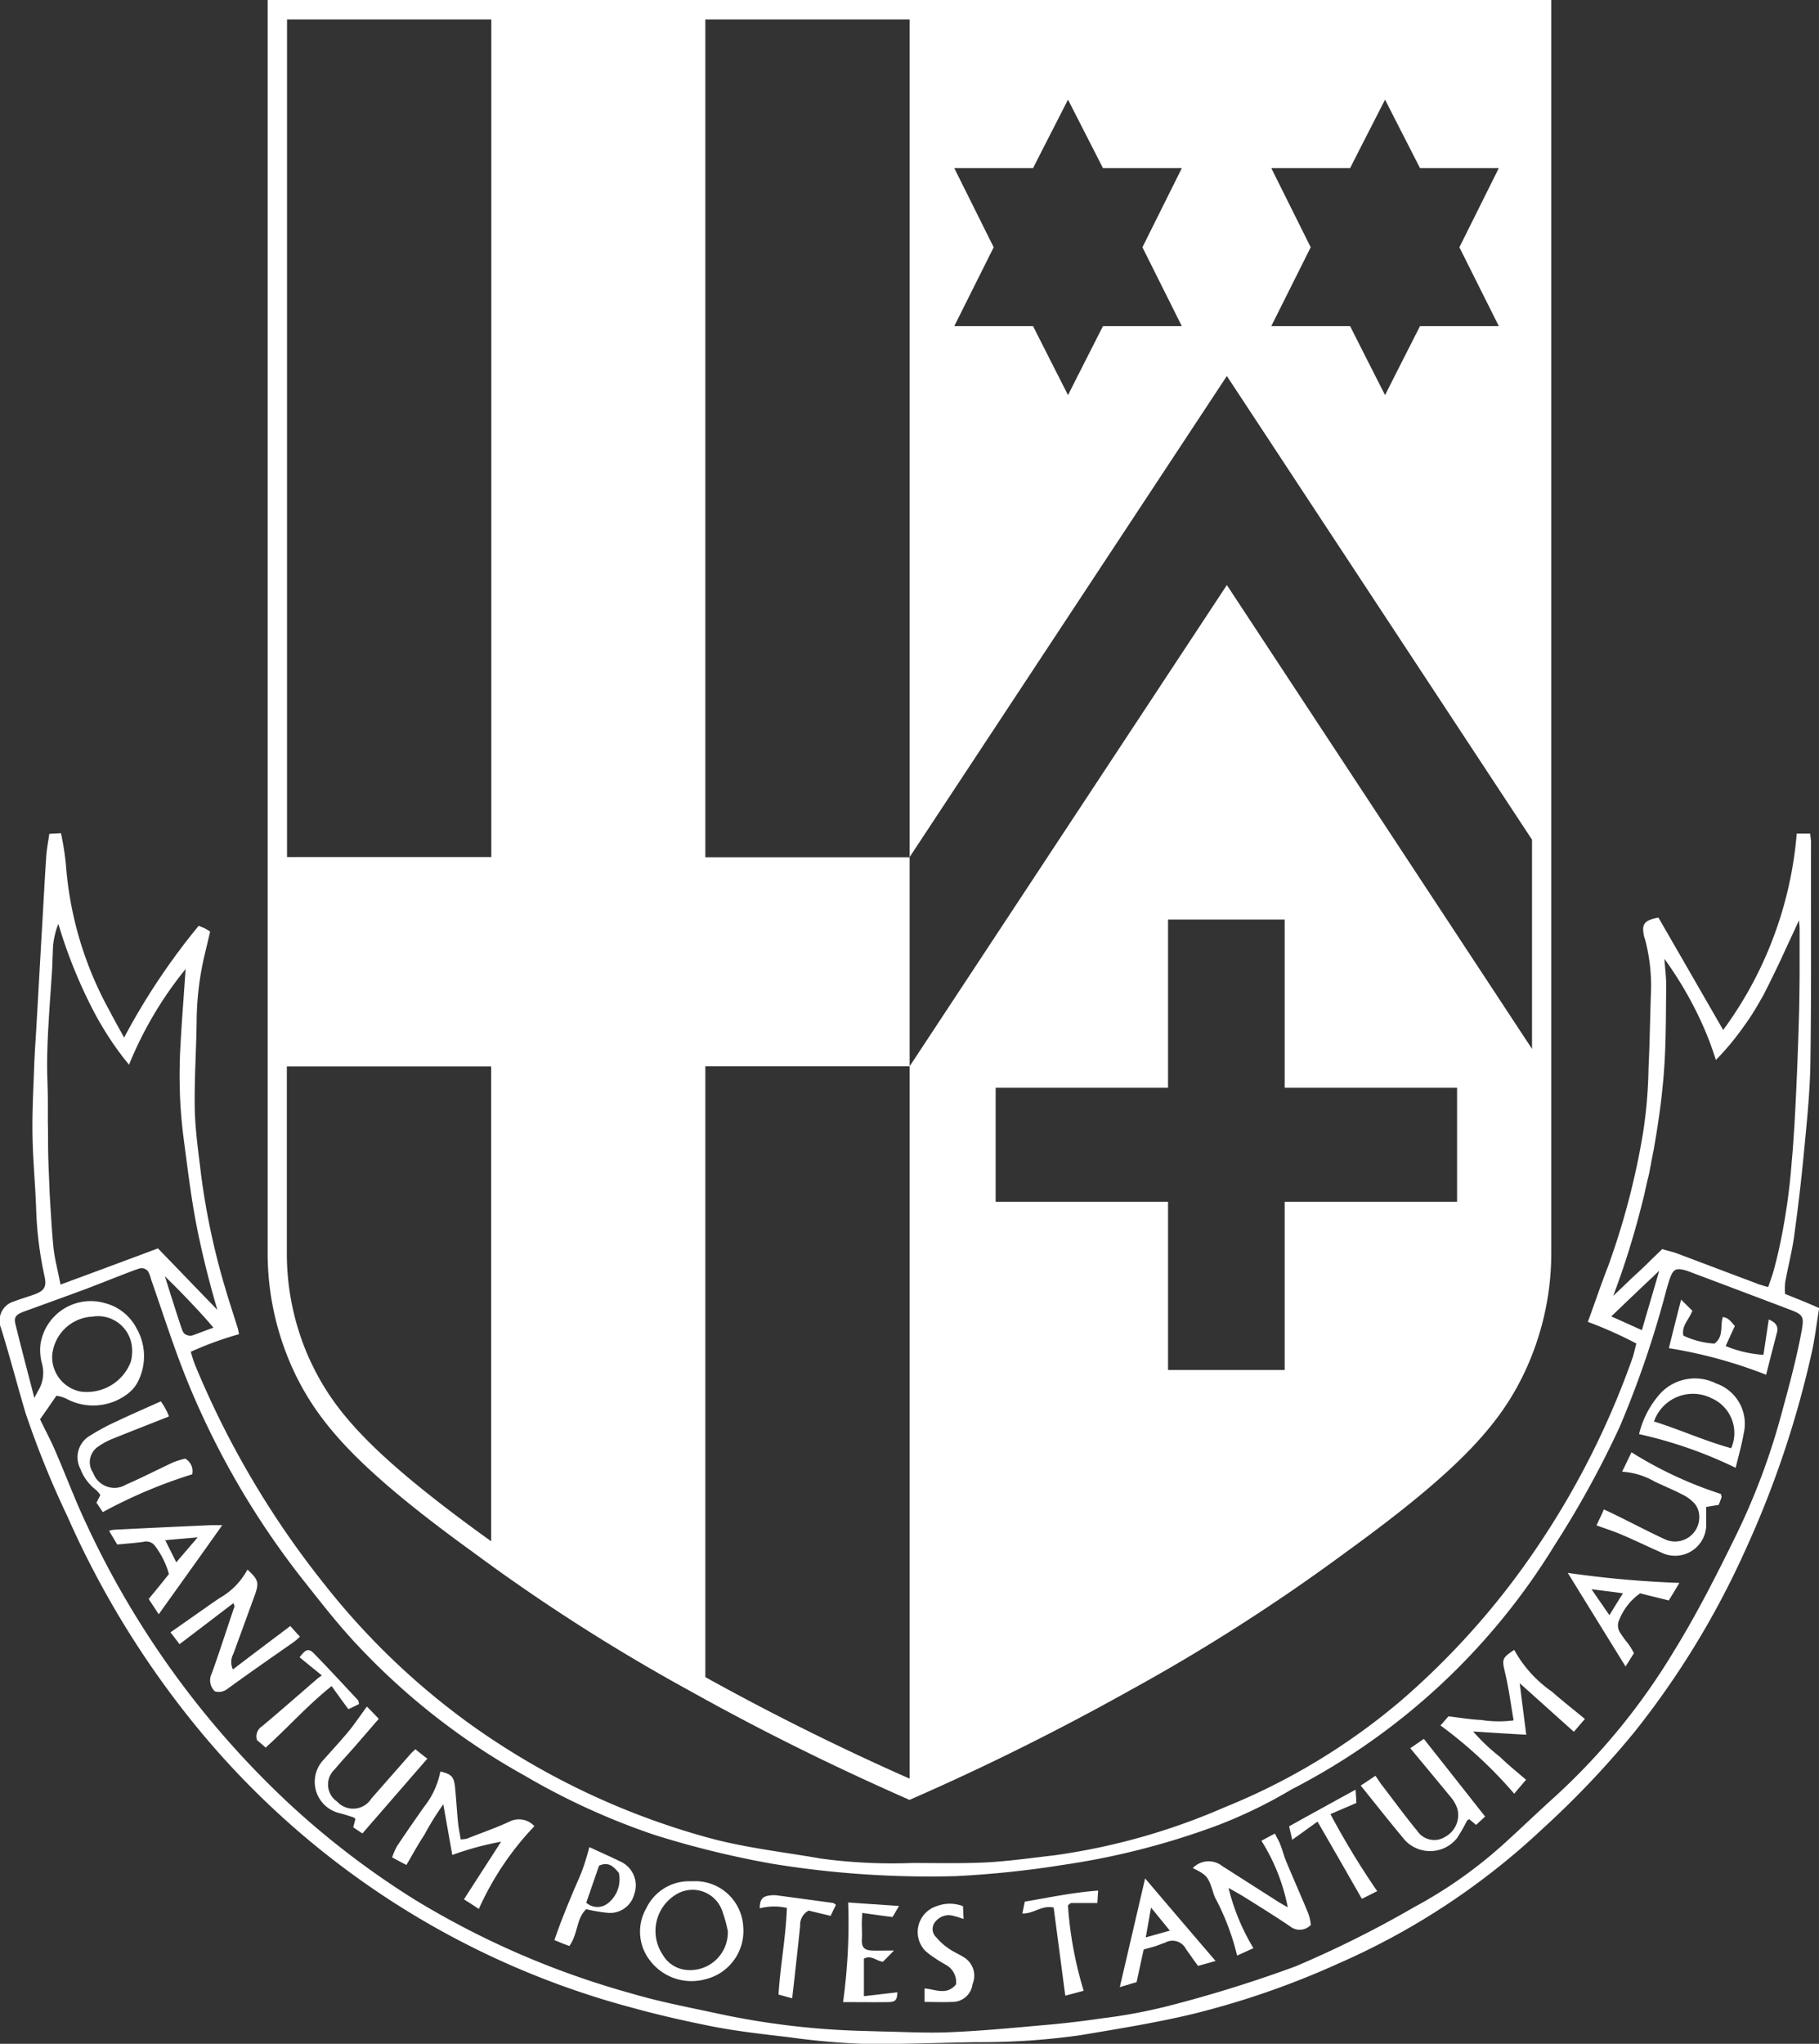 <svg xmlns="http://www.w3.org/2000/svg" width="71.231" height="80" viewBox="0 0 71.231 80">
  <rect x="0" y="0" width="71.231" height="80" fill="#333333" stroke="none"/>
  <g id="school-logo-mono" transform="translate(0.032)">
    <path id="Path_260" data-name="Path 260" d="M625.38,57.755c.456.9.911,1.792,1.367,2.7.456-.9.912-1.792,1.368-2.7H631.2l-1.543-3.087,1.543-3.1h-3.088c-.447-.888-.9-1.784-1.359-2.672-.456.9-.912,1.784-1.368,2.68H622.3l1.543,3.1L622.3,57.763h3.08Z" transform="translate(-572.553 -44.989)" fill="none"/>
    <path id="Path_261" data-name="Path 261" d="M494.251,450v6.583H487.5v4.463h6.751v6.583h4.559v-6.583h6.751v-4.463H498.81V450Z" transform="translate(-448.535 -414.006)" fill="none"/>
    <path id="Path_262" data-name="Path 262" d="M470.28,57.663c.456.9.912,1.792,1.367,2.7.456-.9.912-1.792,1.368-2.7H476.1l-1.544-3.087,1.544-3.1h-3.08c-.456-.9-.912-1.784-1.368-2.68-.456.9-.912,1.784-1.368,2.68H467.2l1.543,3.1L467.2,57.663Z" transform="translate(-429.859 -44.897)" fill="none"/>
    <path id="Path_263" data-name="Path 263" d="M81.332,753.275c.28-.328.56-.656.84-.976-.424.04-.848.072-1.272.112Z" transform="translate(-74.458 -692.126)" fill="none"/>
    <path id="Path_264" data-name="Path 264" d="M287.5,912.288c-.16.472-.336.96-.5,1.448a.676.676,0,0,0,.824.039,1.165,1.165,0,0,0,.448-1.2C288.072,912.345,287.888,912.112,287.5,912.288Z" transform="translate(-264.073 -839.26)" fill="none"/>
    <path id="Path_265" data-name="Path 265" d="M321.856,925.17a1.65,1.65,0,0,0-.512,2.344,1.228,1.228,0,0,0,.92.6,1.491,1.491,0,0,0,1.64-1.512,6.287,6.287,0,0,0-.248-.863A1.238,1.238,0,0,0,321.856,925.17Z" transform="translate(-295.418 -850.998)" fill="none"/>
    <path id="Path_266" data-name="Path 266" d="M353.3,50.477h0L365.72,31.64,377.671,49.8V41.607L365.72,23.458,353.3,42.287V9.5h-8V42.287h8v8.191h-8v23.9c2.608,1.448,5.3,2.784,8,3.975Z" transform="translate(-317.709 -8.74)" fill="none"/>
    <path id="Path_267" data-name="Path 267" d="M791.579,463.578c.144-.136.28-.271.424-.408a5.292,5.292,0,0,1,.552.16c1.048.392,2.1.792,3.144,1.184.032.016.072.024.1.04a.443.443,0,0,0,.111.032q.108.036.24.072c.08-.248.16-.464.224-.68.064-.232.121-.464.177-.7a25.742,25.742,0,0,0,.519-3.5c.024-.256.041-.52.064-.784q.024-.36.048-.72c.088-1.512.144-3.032.184-4.543.016-.52.016-1.032.016-1.552v-1.552c0-.1-.016-.192-.024-.328-.152.328-.3.648-.448.968s-.3.648-.448.959-.3.632-.464.936c-.055.1-.111.2-.167.3-.128.224-.256.439-.4.656a9.306,9.306,0,0,1-.768,1.032c-.176.208-.36.416-.56.616a12.98,12.98,0,0,0-.6-1.551,14.83,14.83,0,0,0-1.416-2.408h0c.008.1.016.192.024.288.017.184.032.352.04.512a2.314,2.314,0,0,1,.008.24c0,.28-.008.56-.008.84-.008.84-.016,1.688-.08,2.52q-.037.408-.072.792c-.088.776-.2,1.552-.336,2.312-.023.152-.055.3-.088.448-.016.064-.023.136-.04.208-.032.144-.056.28-.088.424s-.072.32-.112.48c-.047.192-.088.376-.136.568a34.115,34.115,0,0,1-1.1,3.56c.28-.264.552-.528.832-.792C791.148,464,791.363,463.786,791.579,463.578Z" transform="translate(-726.931 -414.282)" fill="none"/>
    <path id="Path_268" data-name="Path 268" d="M22.955,458.867v.808c0,.272,0,.536.008.808s.008.536.016.808.016.528.032.792.024.528.04.792c.032.528.064,1.056.112,1.584a6.242,6.242,0,0,0,.12.76c.056.256.112.52.168.8,1.32-.488,2.576-.959,3.815-1.416h0c.776.8,1.552,1.607,2.328,2.408-.392-1.328-.664-2.5-.848-3.464-.2-1.072-.336-2.151-.472-3.231q-.108-.828-.144-1.655c-.008-.28-.016-.552-.016-.832s.008-.552.016-.832c.016-.544.056-1.087.1-1.64s.08-1.112.12-1.687a14.44,14.44,0,0,0-2.216,3.743,13.947,13.947,0,0,1-.92-1.28c-.136-.216-.264-.44-.392-.672a19.794,19.794,0,0,1-1.456-3.56,3.9,3.9,0,0,0-.128.4,3.364,3.364,0,0,0-.072.392,4.345,4.345,0,0,0-.024.456c-.008.152-.008.3-.016.456-.04.736-.1,1.48-.144,2.216-.024.368-.04.744-.048,1.112s-.008.744,0,1.112C22.947,458.331,22.955,458.595,22.955,458.867Z" transform="translate(-21.12 -415.754)" fill="none"/>
    <path id="Path_269" data-name="Path 269" d="M141.472,533.238c.872,1.928,2.224,3.616,6.871,6.967.088.064.168.12.256.184V521.8h-8v7.23a10.113,10.113,0,0,0,.864,4.176Z" transform="translate(-129.383 -480.063)" fill="none"/>
    <rect id="Rectangle_5029" data-name="Rectangle 5029" width="7.999" height="32.787" transform="translate(11.209 0.76)" fill="none"/>
    <path id="Path_270" data-name="Path 270" d="M80.86,624.56l-.04-.041h0l-.12-.12c.352,1.12.616,1.943.688,2.128h0a.332.332,0,0,0,.048.088.1.1,0,0,0,.04.04l.024.024c.008.008.016,0,.024.008a.279.279,0,0,0,.088.032c.016,0,.024.008.04.008a.44.44,0,0,0,.144-.016c.256-.08.5-.184.808-.3a11.554,11.554,0,0,0-.88-.976C81.436,625.127,81.148,624.839,80.86,624.56Z" transform="translate(-74.274 -574.456)" fill="none"/>
    <path id="Path_271" data-name="Path 271" d="M790.68,621.8c-.08.08-.16.152-.24.232h0c-.536.5-1.064,1.016-1.64,1.56.4.176.8.36,1.2.536C790.224,623.352,790.456,622.576,790.68,621.8Z" transform="translate(-725.735 -572.064)" fill="none"/>
    <path id="Path_272" data-name="Path 272" d="M811.948,682.235a1.6,1.6,0,0,0-2.248.912c1.04.328,2.007.768,3.023,1.048A1.481,1.481,0,0,0,811.948,682.235Z" transform="translate(-744.964 -627.5)" fill="none"/>
    <path id="Path_273" data-name="Path 273" d="M76.993,622.42l-3.943-1.487a2.2,2.2,0,0,0-.216-.072c-.328-.08-.44-.032-.552.288-.064.168-.112.344-.16.52a38.915,38.915,0,0,1-1.816,5.319,37.032,37.032,0,0,1-2.56,4.655,26,26,0,0,1-10.286,9.542,18.869,18.869,0,0,1-2.856,1.392,29.01,29.01,0,0,1-6.1,1.567,38.7,38.7,0,0,1-4.2.44A38.169,38.169,0,0,1,37.1,644.1a36.907,36.907,0,0,1-4.623-1.136,27.382,27.382,0,0,1-5.071-2.32,26.7,26.7,0,0,1-6.415-4.975,35.337,35.337,0,0,1-2.28-2.72,31.952,31.952,0,0,1-4.383-7.463c-.592-1.384-1.04-2.832-1.544-4.263a1.475,1.475,0,0,0-.112-.3.323.323,0,0,0-.368-.113c-.1.033-.208.072-.312.113-.592.232-1.184.472-1.776.688-.8.3-1.6.583-2.392.88-.328.12-.416.216-.352.488.232.943.48,1.879.744,2.9.072-.144.1-.192.128-.249a1.357,1.357,0,0,0,.168-1.1,1.865,1.865,0,0,1-.056-.76,1.989,1.989,0,0,1,2.536-1.6,1.906,1.906,0,0,1,1.224.984,2.182,2.182,0,0,1,0,2.167,1.2,1.2,0,0,1-.328.368,2.219,2.219,0,0,1-2.432.208,1.35,1.35,0,0,0-.384-.112c-.248.36-.464.672-.64.92.216.448.424.849.608,1.264.408.944.768,1.912,1.208,2.839a35.091,35.091,0,0,0,8.015,11,33.159,33.159,0,0,0,4.839,3.687,33.586,33.586,0,0,0,8.471,3.671c1.1.32,2.232.536,3.359.784a31.411,31.411,0,0,0,5.663.688c.28.008.56.024.832.024.848.016,1.7.064,2.544.032,1.256-.048,2.5-.168,3.759-.28.76-.064,1.52-.152,2.272-.264a20.7,20.7,0,0,0,2.624-.488,50.553,50.553,0,0,0,4.983-1.551,41.956,41.956,0,0,0,4.647-2.32,17.732,17.732,0,0,0,3.415-2.391c.712-.64,1.392-1.3,2.1-1.936a26.009,26.009,0,0,0,4.631-5.655,51.315,51.315,0,0,0,2.456-4.575,26.155,26.155,0,0,0,1.72-4.543c.32-1.168.648-2.352.864-3.551C77.5,622.668,77.433,622.588,76.993,622.42Zm-66.357,7.543c.056-.1.1-.192.152-.3a1.057,1.057,0,0,0-.168-.2,1.824,1.824,0,0,1-.616-.832.98.98,0,0,1,.392-1.3,8.662,8.662,0,0,1,1.08-.576c.544-.256,1.1-.5,1.68-.76a2.477,2.477,0,0,1,.32.592c-.768.3-1.488.584-2.2.872a2.558,2.558,0,0,0-.56.3.728.728,0,0,0-.208,1.04.885.885,0,0,0,1.288.456c.624-.272,1.232-.584,1.848-.872a3.758,3.758,0,0,1,.464-.144.538.538,0,0,1,.264.616,19.345,19.345,0,0,0-3.5,1.479C10.78,630.187,10.708,630.075,10.636,629.963Zm2.048,3.768c.256-.32.512-.64.792-.976a3.686,3.686,0,0,0-.56-1.12.434.434,0,0,0-.456-.136c-.328.04-.656.064-1.008.1-.1-.168-.2-.336-.32-.536a1.06,1.06,0,0,1,.184-.041c1.24-.056,2.48-.12,3.719-.176.144-.008.3,0,.528,0-.848,1.184-1.648,2.312-2.488,3.488C12.931,634.114,12.819,633.93,12.683,633.73Zm2.576,3.623a.593.593,0,0,1-.12-.7c.312-.864.592-1.744.888-2.616.008-.024-.016-.056-.04-.136-.7.536-1.392,1.063-2.112,1.607-.12-.16-.224-.3-.352-.464.48-.335.936-.656,1.392-.976.176-.12.344-.248.52-.36a2.806,2.806,0,0,0,1.1-1.12c.432.392.464.512.288,1l-.84,2.3a.672.672,0,0,0-.016.608c.744-.56,1.48-1.112,2.248-1.7.12.136.24.264.376.416a3.052,3.052,0,0,1-.288.24c-.856.6-1.712,1.2-2.56,1.808A.56.56,0,0,1,15.259,637.354Zm2,2.192c-.144-.12-.256-.216-.336-.288a.47.47,0,0,1,.192-.544c.728-.616,1.448-1.248,2.176-1.872a1.956,1.956,0,0,1,.168-.12c-.312-.256-.592-.488-.872-.711.256-.312.36-.36.568-.144.584.592,1.152,1.208,1.72,1.824.024.023.024.08.04.152-.128.064-.264.127-.416.2-.224-.3-.432-.583-.664-.9C18.89,637.889,18.123,638.753,17.259,639.545Zm3.423,3.127c.032-.12.056-.216.088-.328a.285.285,0,0,0-.088-.064,5.415,5.415,0,0,0-.52-.16,1.257,1.257,0,0,1-.624-2.112c.336-.368.672-.736.992-1.128.232-.28.432-.576.688-.936.16.168.3.3.464.48-.344.393-.656.752-.968,1.12-.248.288-.512.56-.752.855a.8.8,0,0,0,.088,1.264.845.845,0,0,0,1.344-.12l1.56-1.776c.04-.048.088-.08.16-.152.144.112.28.224.464.368-.856.984-1.7,1.943-2.544,2.927C20.906,642.817,20.8,642.752,20.682,642.673Zm4.927,3.184c-.16-.1-.36-.224-.584-.376l1.456-2.256a12.682,12.682,0,0,0-1.912.52c-.112-.64-.224-1.264-.352-1.984a11.825,11.825,0,0,0-.744,1.2c-.232.368-.448.752-.7,1.175-.176-.1-.344-.184-.56-.3a2.917,2.917,0,0,1,.2-.448c.344-.52.7-1.023,1.056-1.536a3.154,3.154,0,0,0,.632-1.375c.432.088.536.2.576.616.048.464.072.936.12,1.408.016.208.064.408.1.631a1.432,1.432,0,0,0,.256-.032c.552-.208,1.112-.408,1.64-.656a.846.846,0,0,1,.992.167A11.629,11.629,0,0,0,25.609,645.856Zm6.087-.568a.975.975,0,0,1-1.016.736,6.862,6.862,0,0,1-.864-.144c-.392.353-.32.968-.664,1.44-.192-.08-.384-.16-.584-.232.04-.112.1-.271.168-.472.056-.152.248-.664.592-1.48.224-.52.264-.583.36-.864.12-.344.2-.632.248-.824.448.208.848.384,1.24.576A1.019,1.019,0,0,1,31.7,645.288Zm2.776,3.32a2.026,2.026,0,0,1-2.176-.768,1.814,1.814,0,0,1-.12-2.015,1.87,1.87,0,0,1,1.68-1.056h.136a1.893,1.893,0,0,1,1.984,1.784A1.958,1.958,0,0,1,34.472,648.608Zm4.911-2.479c-.312-.081-.6-.144-.856-.208a.615.615,0,0,0-.336.592c-.1.928-.208,1.855-.312,2.839-.184-.048-.352-.1-.536-.144.08-1.144.288-2.256.328-3.392a2.264,2.264,0,0,0-1.064.017c0-.344.088-.464.368-.5a1.388,1.388,0,0,1,.36,0c.72.1,1.432.192,2.152.3.024,0,.048.032.1.072C39.527,645.833,39.463,645.976,39.383,646.128Zm1.216.928c-.008.288.088.416.384.432.248.017.5,0,.872,0-.2.208-.328.328-.432.44-.272-.032-.464-.28-.744-.12v1.472c.464-.056.888-.1,1.312-.152-.016.3-.072.376-.36.384-.576.016-1.144,0-1.768,0a22.683,22.683,0,0,0,.2-3.9c.656.048,1.3.088,1.992.136-.1.184-.176.3-.256.432-.392-.056-.784-.112-1.184-.16-.008.152-.016.272-.016.368C40.591,646.544,40.607,646.776,40.6,647.056ZM44.95,648.8a.8.8,0,0,1-.816.7c-.344.016-.7,0-1.064,0v-.528c.424.04.872.288,1.232-.16a.766.766,0,0,0-.408-.768c-.144-.088-.288-.167-.424-.264a2.417,2.417,0,0,1-.392-.3,1.059,1.059,0,0,1,.464-1.728,1.391,1.391,0,0,1,1.032,0c.008.16.016.3.024.5-.136-.04-.224-.08-.32-.1a1.024,1.024,0,0,0-.264-.048.688.688,0,0,0-.568.321.435.435,0,0,0,.08.543,2.324,2.324,0,0,0,.464.424c.184.128.4.224.592.344A.853.853,0,0,1,44.95,648.8Zm4.879-3.175H48.806c-.024,0-.048.032-.128.088a14.42,14.42,0,0,0,.616,3.343c-.264.072-.464.12-.72.192-.152-1.168-.3-2.312-.456-3.447-.464-.1-.784.248-1.224.232.032-.168.064-.3.1-.472.952-.16,1.88-.36,2.872-.432C49.845,645.328,49.837,645.488,49.829,645.625Zm3.951,2.455c-.056-.08-.144-.2-.248-.343-.12-.168-.152-.216-.224-.312-.256-.344-.408-.383-.824-.248-.128.041-.256.1-.384.136s-.264.072-.448.128c-.088.408-.176.824-.28,1.28-.176.047-.376.111-.656.191.336-1.44.656-2.823.992-4.263.952,1.112,1.856,2.168,2.76,3.232C54.237,647.952,54,648.016,53.781,648.08Zm3.575-1.543c-.592-.4-1.2-.768-1.8-1.152-.168-.1-.336-.192-.6-.344a8.57,8.57,0,0,0,.976,2.36c-.216.1-.416.192-.64.288a9.952,9.952,0,0,0-.856-2.256.933.933,0,0,1-.08-.208c-.192-.616-.24-.68-.8-.96a.854.854,0,0,1,1.152-.08l2.184,1.392c.1.064.208.12.384.224a7.575,7.575,0,0,0-1.032-2.607c.176-.088.328-.176.528-.28a2.658,2.658,0,0,1,.2.4c.1.24.16.488.256.72.28.672.576,1.336.856,2a3.2,3.2,0,0,1,.1.448A.6.6,0,0,1,57.356,646.536Zm2.832-1.072c-.576-1.008-1.152-2-1.736-3.023-.336.24-.64.464-.992.711-.04-.191-.08-.344-.12-.527.872-.48,1.712-.944,2.6-1.432.008.2.024.343.032.52-.328.143-.656.287-1.016.439a28.574,28.574,0,0,0,1.832,3.016C60.572,645.272,60.4,645.36,60.188,645.464Zm4.479-2.9-.272-.224c-.048.032-.072.04-.088.064a6.923,6.923,0,0,1-.384.671,1.345,1.345,0,0,1-2.032.1c-.584-.7-1.144-1.408-1.744-2.151.184-.12.36-.24.576-.384.1.135.184.271.28.4.448.592.888,1.191,1.36,1.759a.8.8,0,0,0,1.1.224.966.966,0,0,0,.472-1.08,1.44,1.44,0,0,0-.264-.472c-.512-.632-1.04-1.256-1.584-1.913.152-.1.328-.224.536-.367.8,1.008,1.592,2.015,2.4,3.039Zm3.807-3.631c-.7-.624-1.368-1.232-2.12-1.9.1.72.168,1.344.256,2.016-.7-.041-1.344-.081-2.08-.128a6.956,6.956,0,0,0,1.048.992c.32.3.664.576,1.024.9-.152.184-.3.352-.464.544a17.584,17.584,0,0,0-2.888-2.671q.18-.2.312-.36c.448.056.864.128,1.28.144a4.509,4.509,0,0,0,1.272.016c-.112-.656-.184-1.255-.328-1.84-.128-.543-.144-.592.352-.919a4.834,4.834,0,0,0,1.472,1.639c.408.36.84.7,1.28,1.064C68.762,638.6,68.626,638.762,68.474,638.938Zm3.727-5.151c-.408-.1-.784-.2-1.12-.28a2.369,2.369,0,0,0-.816,1.032.492.492,0,0,0,.04.52c.1.152.176.264.232.328a2.759,2.759,0,0,1,.3.464c-.112.176-.216.344-.328.52-.744-1.2-1.48-2.392-2.264-3.664a42.732,42.732,0,0,0,4.367.392C72.458,633.37,72.314,633.594,72.2,633.786Zm2.072-4.04c-.032.1-.072.192-.112.3-.16.024-.3.048-.488.08v.632a1.22,1.22,0,0,1-1.776,1.144c-.512-.224-1.016-.472-1.528-.688-.32-.136-.648-.24-.992-.368.1-.208.184-.4.288-.624.168.08.312.144.456.216.64.312,1.264.648,1.912.944a.95.95,0,0,0,1.368-.88.87.87,0,0,0-.176-.5,1.349,1.349,0,0,0-.464-.352c-.36-.184-.744-.344-1.112-.52a3.036,3.036,0,0,0-1.272-.384c.128-.271.24-.5.368-.76a16.585,16.585,0,0,0,3.5,1.632C74.257,629.691,74.281,629.723,74.273,629.747Zm.872-2.5c-.072.423-.2.848-.312,1.335a17.442,17.442,0,0,0-3.783-1.32,3.673,3.673,0,0,1,.84-1.6,1.858,1.858,0,0,1,2.176-.384A1.7,1.7,0,0,1,75.145,627.244Zm1.288-3.968q-.216.828-.432,1.68a18.559,18.559,0,0,0-3.807-1.04c.16-.616.312-1.224.48-1.9.184.184.32.312.44.432-.128.344-.432.576-.352.976a3.1,3.1,0,0,0,1.216.312c.384-.271.224-.687.328-1.039.24.04.344.208.472.352-.12.256-.224.5-.36.784a4.654,4.654,0,0,0,1.48.344c.072-.472.136-.912.208-1.384C76.361,622.892,76.5,623.012,76.433,623.276Z" transform="translate(-6.89 -571.141)" fill="none"/>
    <path id="Path_274" data-name="Path 274" d="M26.488,647.137a1.847,1.847,0,0,0,1.992-1.16,1.648,1.648,0,0,0,.04-.624,1.333,1.333,0,0,0-1.544-1.144,1.67,1.67,0,0,0-1.576,1.536A1.4,1.4,0,0,0,26.488,647.137Z" transform="translate(-23.398 -592.674)" fill="none"/>
    <path id="Path_275" data-name="Path 275" d="M69.871,425.737a2.384,2.384,0,0,1,.008-.48c.112-.608.272-1.216.352-1.824.152-1.1.28-2.2.384-3.3.112-1.16.232-2.328.248-3.488.04-2.855.016-5.711.024-8.575,0-.112-.024-.232-.032-.352h-.528a15.065,15.065,0,0,1-2.88,7.687c-.864-1.5-1.7-2.951-2.536-4.4-.576.112-.672.256-.552.776.008.032.024.056.032.088a7.169,7.169,0,0,1,.232,1.936c-.04,1.032-.048,2.064-.1,3.1a18.414,18.414,0,0,1-.208,2.487,29.391,29.391,0,0,1-1.384,5.287c-.28.712-.52,1.44-.784,2.151a16.093,16.093,0,0,1,1.9.848c-.056.2-.088.375-.144.544a32.5,32.5,0,0,1-3.671,7.319,30.245,30.245,0,0,1-5.407,6.119,25.249,25.249,0,0,1-6.895,4.167,25.333,25.333,0,0,1-6.711,1.888c-.872.1-1.744.224-2.616.272-.968.048-1.944.024-2.92.024a20.662,20.662,0,0,1-3.583-.176c-1.464-.256-2.936-.416-4.375-.808a29.286,29.286,0,0,1-9.414-4.5,28.469,28.469,0,0,1-5.631-5.416A35.421,35.421,0,0,1,7.6,428.5a4.747,4.747,0,0,1-.16-.5,13.3,13.3,0,0,1,1.888-.688,2.361,2.361,0,0,0-.056-.256c-.168-.536-.344-1.064-.5-1.6a28.2,28.2,0,0,1-.928-4.375c-.1-.84-.224-1.687-.248-2.527-.024-1.152.056-2.3.072-3.456a11.658,11.658,0,0,1,.288-2.527c.08-.336.16-.672.24-1.016a2.182,2.182,0,0,0-.208-.128c-.08-.04-.16-.064-.24-.1a26.207,26.207,0,0,0-2.92,4.375c-.208-.384-.392-.7-.552-1.016a13.925,13.925,0,0,1-1.728-5.767,11.256,11.256,0,0,0-.192-1.216l-.456.024c-.048.32-.1.592-.12.864-.064.952-.112,1.9-.168,2.855-.072,1.208-.136,2.424-.208,3.631-.032.608-.08,1.208-.1,1.816-.032.88-.08,1.76-.064,2.64.016.968.112,1.935.144,2.9a14.439,14.439,0,0,0,.328,2.615c.088.392,0,.56-.376.7-.272.1-.544.176-.816.28a.782.782,0,0,0-.512,1.048c.344,1.1.632,2.216.96,3.319a35.976,35.976,0,0,0,1.632,4.031,35.948,35.948,0,0,0,4.935,8.095A33.021,33.021,0,0,0,24.815,453.7c.992.272,2,.5,3.008.7s2.04.312,3.056.432a28.247,28.247,0,0,0,2.848.256c1.488.024,2.976-.04,4.463-.064a27.709,27.709,0,0,0,4.079-.272c1.432-.24,2.872-.472,4.279-.8a32.815,32.815,0,0,0,5.831-2.007,28.066,28.066,0,0,0,7.975-5.255,35.876,35.876,0,0,0,3.639-3.832,33.438,33.438,0,0,0,4.3-7.047,38.844,38.844,0,0,0,2.64-7.863c.112-.528.176-1.072.272-1.656C70.743,426.081,70.327,425.921,69.871,425.737Zm-5.615-3.487c.048-.192.1-.376.136-.568.04-.16.072-.328.112-.48s.064-.28.088-.424a1.9,1.9,0,0,0,.04-.208c.032-.152.056-.3.088-.448.136-.768.256-1.544.336-2.312.024-.256.056-.52.072-.792.064-.84.072-1.68.08-2.52,0-.28.008-.56.008-.84,0-.08,0-.16-.008-.24-.008-.16-.024-.328-.04-.512-.008-.088-.016-.184-.024-.288h0a14.487,14.487,0,0,1,1.416,2.408,12.461,12.461,0,0,1,.6,1.552c.2-.2.384-.408.56-.616.28-.336.528-.68.768-1.032.144-.216.272-.432.4-.656.056-.1.12-.2.168-.3.16-.312.312-.624.464-.936s.3-.64.448-.96.3-.64.448-.968c.008.144.024.232.024.328v1.552c0,.52-.008,1.032-.016,1.552-.04,1.512-.1,3.031-.184,4.543l-.048.72c-.016.264-.04.52-.064.784a24.56,24.56,0,0,1-.52,3.5c-.056.232-.112.472-.176.7-.056.216-.136.424-.224.68-.088-.024-.168-.048-.24-.072-.04-.008-.072-.024-.112-.032a.418.418,0,0,1-.1-.04c-1.048-.392-2.1-.792-3.143-1.184-.184-.064-.368-.1-.552-.16-.144.136-.28.272-.424.408-.216.216-.432.424-.664.632-.28.264-.552.528-.832.792A32.681,32.681,0,0,0,64.256,422.25Zm-1.192,4.367c.568-.544,1.1-1.056,1.64-1.56h0c.08-.08.16-.152.24-.232-.224.776-.456,1.552-.68,2.328C63.864,426.977,63.465,426.792,63.065,426.617Zm-55.543.736a.293.293,0,0,1-.144.016c-.016,0-.024-.008-.04-.008a.375.375,0,0,1-.088-.032.03.03,0,0,1-.024-.008L7.2,427.3l-.04-.041a.5.5,0,0,1-.048-.088h0c-.072-.184-.336-1.008-.688-2.128l.12.12h0l.04.04c.288.28.568.568.864.88s.592.632.88.976C8.026,427.161,7.778,427.265,7.522,427.353Zm-5.7-11.07c.008-.368.024-.744.048-1.112.04-.744.1-1.48.144-2.216.008-.152.008-.3.016-.456s.008-.3.024-.456a3.065,3.065,0,0,1,.072-.392,2.875,2.875,0,0,1,.128-.4,19.222,19.222,0,0,0,1.456,3.56c.12.224.256.448.392.672a11.426,11.426,0,0,0,.92,1.28,14.674,14.674,0,0,1,2.216-3.744c-.04.576-.08,1.136-.12,1.688s-.072,1.1-.1,1.64c-.008.28-.016.552-.016.832s.008.552.016.832q.036.828.144,1.656c.144,1.08.272,2.16.472,3.231.184.96.456,2.136.848,3.464-.776-.8-1.552-1.608-2.328-2.408h0c-1.24.464-2.488.928-3.815,1.416-.056-.28-.112-.544-.168-.8a6.25,6.25,0,0,1-.12-.76c-.048-.528-.08-1.056-.112-1.584-.016-.264-.032-.528-.04-.792s-.024-.528-.032-.792-.016-.536-.016-.808,0-.536-.008-.808v-.808c0-.272-.008-.536-.016-.808C1.811,417.018,1.811,416.65,1.819,416.282Zm68.717,10.8c-.216,1.2-.544,2.384-.864,3.551a26.382,26.382,0,0,1-1.72,4.543c-.76,1.552-1.544,3.1-2.456,4.575a25.557,25.557,0,0,1-4.631,5.655c-.712.64-1.392,1.3-2.1,1.936a17.734,17.734,0,0,1-3.415,2.392,41.953,41.953,0,0,1-4.647,2.32,51.324,51.324,0,0,1-4.983,1.551,20.7,20.7,0,0,1-2.624.488c-.752.112-1.512.2-2.272.264-1.248.112-2.5.232-3.759.28-.848.032-1.7-.016-2.544-.032l-.832-.024a30.684,30.684,0,0,1-5.663-.688c-1.12-.24-2.256-.456-3.359-.784a33.356,33.356,0,0,1-8.471-3.671,32.772,32.772,0,0,1-4.839-3.687,35.22,35.22,0,0,1-8.007-11.006c-.44-.928-.8-1.9-1.208-2.839-.176-.416-.392-.816-.608-1.264.176-.248.392-.56.64-.92a1.264,1.264,0,0,1,.384.112,2.218,2.218,0,0,0,2.432-.208,1.433,1.433,0,0,0,.328-.368,2.183,2.183,0,0,0,0-2.167A1.931,1.931,0,0,0,4.09,426.1a1.99,1.99,0,0,0-2.536,1.6,2.039,2.039,0,0,0,.056.76,1.357,1.357,0,0,1-.168,1.1c-.024.056-.056.1-.128.249-.264-1.016-.512-1.952-.744-2.9-.064-.264.024-.368.352-.488.792-.288,1.592-.576,2.392-.872.592-.224,1.184-.464,1.776-.688.1-.04.216-.08.312-.112a.311.311,0,0,1,.368.112,1.194,1.194,0,0,1,.112.3c.5,1.424.952,2.872,1.536,4.263a32.24,32.24,0,0,0,4.383,7.462c.736.928,1.464,1.872,2.28,2.72a26.706,26.706,0,0,0,6.415,4.975,27.38,27.38,0,0,0,5.071,2.32,36.737,36.737,0,0,0,4.623,1.136,38.169,38.169,0,0,0,7.207.488,38.948,38.948,0,0,0,4.2-.44,29.527,29.527,0,0,0,6.1-1.567,18.87,18.87,0,0,0,2.856-1.392,26,26,0,0,0,10.286-9.543,38.11,38.11,0,0,0,2.56-4.655,38.964,38.964,0,0,0,1.816-5.319c.048-.176.1-.352.16-.52.12-.312.224-.368.552-.288a2.195,2.195,0,0,1,.216.072q1.98.744,3.943,1.488C70.543,426.537,70.615,426.617,70.535,427.081ZM2.01,428.161a1.663,1.663,0,0,1,1.576-1.536,1.334,1.334,0,0,1,1.544,1.144,1.648,1.648,0,0,1-.04.624,1.839,1.839,0,0,1-1.992,1.16A1.381,1.381,0,0,1,2.01,428.161Z" transform="translate(0 -375.089)" fill="#fff"/>
    <path id="Path_276" data-name="Path 276" d="M196.575,868.868c-.536.248-1.1.44-1.64.656a1.024,1.024,0,0,1-.256.031c-.032-.224-.08-.432-.1-.631-.048-.464-.072-.937-.12-1.408-.04-.408-.144-.52-.576-.616a3.156,3.156,0,0,1-.632,1.376c-.36.512-.712,1.016-1.056,1.535a2.632,2.632,0,0,0-.2.448c.216.12.384.208.56.3.248-.423.456-.808.7-1.175a10.963,10.963,0,0,1,.744-1.2c.128.72.24,1.344.352,1.983a11.77,11.77,0,0,1,1.912-.52l-1.456,2.256c.232.144.424.271.584.376a11.465,11.465,0,0,1,2.176-3.24A.825.825,0,0,0,196.575,868.868Z" transform="translate(-176.672 -797.559)" fill="#fff"/>
    <path id="Path_277" data-name="Path 277" d="M708.087,807.4c-.5.328-.479.376-.352.92.136.583.216,1.183.328,1.839a4.475,4.475,0,0,1-1.272-.017c-.416-.016-.831-.088-1.279-.143q-.133.155-.312.359a17.3,17.3,0,0,1,2.887,2.671c.161-.191.3-.359.464-.544-.368-.32-.712-.592-1.024-.9a7.354,7.354,0,0,1-1.048-.992c.736.048,1.375.088,2.08.128-.088-.68-.168-1.3-.256-2.016.752.671,1.424,1.279,2.12,1.9.144-.168.28-.329.432-.5-.44-.368-.872-.7-1.28-1.063A4.812,4.812,0,0,1,708.087,807.4Z" transform="translate(-648.823 -742.819)" fill="#fff"/>
    <path id="Path_278" data-name="Path 278" d="M587.572,898.42c-.1-.232-.16-.488-.256-.721-.047-.127-.127-.247-.2-.4-.2.1-.36.192-.528.28a7.584,7.584,0,0,1,1.032,2.607c-.176-.1-.28-.16-.384-.225l-2.183-1.392a.856.856,0,0,0-1.152.08c.552.271.608.336.8.96a1.641,1.641,0,0,0,.08.208,9.566,9.566,0,0,1,.855,2.256c.224-.1.424-.192.64-.288a8.476,8.476,0,0,1-.976-2.359c.255.144.431.239.6.344.6.376,1.208.752,1.8,1.152a.6.6,0,0,0,.824-.049,1.882,1.882,0,0,0-.1-.448C588.147,899.755,587.852,899.091,587.572,898.42Z" transform="translate(-537.224 -825.528)" fill="#fff"/>
    <path id="Path_279" data-name="Path 279" d="M88.471,770.632c-.144-.152-.256-.28-.376-.416-.776.584-1.512,1.136-2.248,1.7a.672.672,0,0,1,.016-.608l.84-2.3c.176-.488.144-.608-.288-1a2.8,2.8,0,0,1-1.1,1.12c-.176.12-.352.24-.52.36l-1.392.975c.128.168.24.312.352.464.72-.544,1.408-1.072,2.112-1.607.032.088.048.12.04.136-.3.873-.576,1.752-.888,2.616a.594.594,0,0,0,.12.7.543.543,0,0,0,.5-.1c.848-.616,1.7-1.208,2.56-1.808A2.13,2.13,0,0,0,88.471,770.632Z" transform="translate(-76.758 -706.57)" fill="#fff"/>
    <path id="Path_280" data-name="Path 280" d="M315.4,920.6h-.136a1.856,1.856,0,0,0-1.68,1.056,1.832,1.832,0,0,0,.12,2.016,2.042,2.042,0,0,0,2.176.768,1.94,1.94,0,0,0,1.5-2.048A1.881,1.881,0,0,0,315.4,920.6Zm-.256,3.471a1.2,1.2,0,0,1-.92-.6,1.666,1.666,0,0,1,.512-2.344,1.229,1.229,0,0,1,1.792.56,5.17,5.17,0,0,1,.248.864A1.478,1.478,0,0,1,315.146,924.071Z" transform="translate(-288.307 -846.964)" fill="#fff"/>
    <path id="Path_281" data-name="Path 281" d="M42.239,687.947a3.852,3.852,0,0,0-.464.144c-.616.288-1.224.6-1.848.872a.884.884,0,0,1-1.288-.456.733.733,0,0,1,.208-1.039,2.669,2.669,0,0,1,.56-.3c.712-.288,1.432-.568,2.2-.872a2.47,2.47,0,0,0-.32-.591c-.584.264-1.136.5-1.68.76a8.659,8.659,0,0,0-1.08.576.975.975,0,0,0-.392,1.3,1.863,1.863,0,0,0,.616.832,1.025,1.025,0,0,1,.168.2c-.056.112-.1.2-.152.3.08.112.152.224.248.368a19.35,19.35,0,0,1,3.5-1.48A.554.554,0,0,0,42.239,687.947Z" transform="translate(-35.022 -630.853)" fill="#fff"/>
    <path id="Path_282" data-name="Path 282" d="M158.021,836.772c-.072.072-.12.112-.16.152L156.3,838.7a.845.845,0,0,1-1.344.12.805.805,0,0,1-.088-1.265c.24-.295.5-.567.752-.855.312-.359.632-.728.968-1.119-.168-.177-.3-.312-.464-.48-.264.36-.464.656-.688.937-.32.384-.656.751-.992,1.127a1.258,1.258,0,0,0,.624,2.112c.176.048.344.1.52.159a.292.292,0,0,1,.088.064c-.032.111-.056.208-.088.328.12.08.224.151.36.24.848-.976,1.688-1.944,2.543-2.928C158.3,837,158.164,836.884,158.021,836.772Z" transform="translate(-141.788 -768.303)" fill="#fff"/>
    <path id="Path_283" data-name="Path 283" d="M668.135,851.268c.544.655,1.064,1.279,1.584,1.911a1.386,1.386,0,0,1,.264.473.966.966,0,0,1-.472,1.079.8.8,0,0,1-1.1-.224c-.473-.575-.912-1.176-1.36-1.76-.1-.128-.185-.264-.28-.4-.216.144-.392.264-.576.384.6.744,1.16,1.455,1.743,2.151a1.351,1.351,0,0,0,2.032-.1,7.006,7.006,0,0,0,.384-.672c.016-.024.04-.032.088-.064.08.064.168.136.272.224.12-.112.232-.216.352-.327-.808-1.024-1.6-2.032-2.4-3.04C668.463,851.044,668.287,851.164,668.135,851.268Z" transform="translate(-612.942 -782.839)" fill="#fff"/>
    <path id="Path_284" data-name="Path 284" d="M805.415,674.837a1.851,1.851,0,0,0-2.175.384,3.661,3.661,0,0,0-.84,1.6,17.118,17.118,0,0,1,3.783,1.319c.121-.5.24-.912.312-1.335A1.668,1.668,0,0,0,805.415,674.837Zm.592,2.536c-1.016-.28-1.983-.72-3.023-1.048a1.617,1.617,0,0,1,2.248-.912A1.486,1.486,0,0,1,806.007,677.373Z" transform="translate(-738.247 -620.686)" fill="#fff"/>
    <path id="Path_285" data-name="Path 285" d="M782.968,710.7c-.128.264-.232.488-.368.76a2.919,2.919,0,0,1,1.272.384c.367.176.743.328,1.111.52a1.541,1.541,0,0,1,.464.352.814.814,0,0,1,.176.5.95.95,0,0,1-1.368.879c-.648-.3-1.272-.632-1.912-.943-.144-.072-.288-.136-.456-.216-.1.232-.192.417-.288.624.344.128.68.232.992.368.512.216,1.016.464,1.528.688a1.22,1.22,0,0,0,1.775-1.144v-.632c.185-.032.329-.056.488-.08.04-.1.08-.2.112-.3.008-.024-.008-.056-.024-.128A15.635,15.635,0,0,1,782.968,710.7Z" transform="translate(-719.112 -653.854)" fill="#fff"/>
    <path id="Path_286" data-name="Path 286" d="M57.3,746.359c-1.24.056-2.48.112-3.719.176a1.109,1.109,0,0,0-.184.041c.12.2.216.368.32.536.344-.032.68-.056,1.008-.1a.432.432,0,0,1,.456.136,3.281,3.281,0,0,1,.56,1.12c-.272.344-.528.656-.792.976.128.2.248.376.392.6.84-1.176,1.648-2.3,2.488-3.488C57.6,746.359,57.455,746.351,57.3,746.359Zm-1.272,1.448-.432-.863c.424-.041.848-.072,1.272-.112C56.592,747.151,56.312,747.479,56.032,747.807Z" transform="translate(-49.158 -686.657)" fill="#fff"/>
    <path id="Path_287" data-name="Path 287" d="M548.2,923.455c.28-.081.48-.145.656-.192.1-.456.191-.88.279-1.28.192-.056.321-.088.448-.127s.256-.1.384-.137a.589.589,0,0,1,.824.248c.072.1.1.137.224.313.1.151.192.264.248.344l.688-.192c-.912-1.063-1.815-2.119-2.76-3.231C548.856,920.632,548.537,922.016,548.2,923.455Zm1.224-3.111c.249.3.488.6.736.9l-.944.264C549.289,921.119,549.352,920.728,549.424,920.344Z" transform="translate(-504.381 -845.675)" fill="#fff"/>
    <path id="Path_288" data-name="Path 288" d="M767.5,769.7c.784,1.272,1.52,2.464,2.263,3.664.112-.176.216-.344.328-.52a2.354,2.354,0,0,0-.3-.464,3.817,3.817,0,0,1-.232-.328.508.508,0,0,1-.041-.52,2.326,2.326,0,0,1,.816-1.032c.335.088.711.176,1.12.28.12-.192.256-.416.416-.688A40.6,40.6,0,0,1,767.5,769.7Zm1.631,1.656c-.248-.36-.472-.68-.7-1.016.408.055.824.1,1.231.16C769.492,770.764,769.332,771.028,769.131,771.356Z" transform="translate(-706.139 -708.134)" fill="#fff"/>
    <path id="Path_289" data-name="Path 289" d="M274.007,904.475c-.392-.191-.792-.367-1.24-.575-.048.191-.128.479-.248.823-.1.28-.136.345-.36.864-.344.816-.536,1.327-.592,1.479-.072.2-.128.36-.168.473.192.08.384.16.584.231.344-.464.272-1.088.664-1.439a6.706,6.706,0,0,0,.864.144.982.982,0,0,0,1.016-.735A1.026,1.026,0,0,0,274.007,904.475Zm-.536,1.641a.653.653,0,0,1-.824-.041c.168-.487.336-.976.5-1.447.384-.176.576.048.776.28A1.193,1.193,0,0,1,273.471,906.116Z" transform="translate(-249.721 -831.6)" fill="#fff"/>
    <path id="Path_290" data-name="Path 290" d="M820.912,636.775c-.072.472-.136.912-.208,1.384a4.608,4.608,0,0,1-1.48-.344c.128-.28.24-.528.36-.784-.136-.144-.232-.32-.472-.352-.112.344.048.768-.328,1.04a3.3,3.3,0,0,1-1.216-.312c-.08-.392.224-.624.352-.976-.128-.12-.256-.248-.44-.432-.176.68-.328,1.28-.479,1.9a18.406,18.406,0,0,1,3.807,1.04q.216-.852.432-1.68C821.287,637,821.151,636.879,820.912,636.775Z" transform="translate(-751.68 -585.128)" fill="#fff"/>
    <path id="Path_291" data-name="Path 291" d="M451.006,933.588c-.192-.12-.408-.208-.592-.345a2.36,2.36,0,0,1-.464-.423.438.438,0,0,1-.08-.544.688.688,0,0,1,.568-.32,1.042,1.042,0,0,1,.264.048c.1.024.184.057.32.1-.008-.2-.016-.344-.023-.5a1.425,1.425,0,0,0-1.032,0,1.062,1.062,0,0,0-.464,1.728,2.513,2.513,0,0,0,.392.3c.136.1.28.176.424.264a.767.767,0,0,1,.408.768c-.368.448-.816.192-1.232.16v.528c.368,0,.72.016,1.063,0a.794.794,0,0,0,.816-.7A.843.843,0,0,0,451.006,933.588Z" transform="translate(-413.321 -856.992)" fill="#fff"/>
    <path id="Path_292" data-name="Path 292" d="M413.452,931.408c.392.056.784.111,1.184.16.08-.129.152-.257.256-.433-.7-.048-1.335-.088-1.992-.136a22.665,22.665,0,0,1-.2,3.9c.616,0,1.192.008,1.768,0,.3-.008.344-.088.36-.384-.424.048-.848.1-1.312.151V933.2c.288-.159.479.088.744.12.112-.112.232-.231.432-.439-.368,0-.616.008-.872,0-.3-.017-.4-.145-.384-.433s-.008-.512,0-.672C413.436,931.68,413.444,931.56,413.452,931.408Z" transform="translate(-379.718 -856.532)" fill="#fff"/>
    <path id="Path_293" data-name="Path 293" d="M129.1,809.824c.152-.071.28-.136.416-.2-.016-.072-.016-.128-.04-.152-.568-.608-1.136-1.224-1.72-1.824-.216-.216-.32-.176-.568.144.28.232.56.456.872.711-.064.048-.12.08-.168.121-.72.624-1.44,1.255-2.176,1.871a.466.466,0,0,0-.192.544c.088.072.2.168.336.288.872-.784,1.632-1.647,2.584-2.408C128.665,809.232,128.873,809.52,129.1,809.824Z" transform="translate(-115.489 -742.923)" fill="#fff"/>
    <path id="Path_294" data-name="Path 294" d="M633.732,876.32c-.008-.184-.016-.328-.032-.521-.888.488-1.736.952-2.6,1.433.04.184.08.336.12.527.352-.247.647-.464.992-.711.592,1.023,1.16,2.015,1.736,3.023.208-.1.384-.192.6-.3a31.565,31.565,0,0,1-1.832-3.016C633.076,876.6,633.4,876.463,633.732,876.32Z" transform="translate(-580.65 -805.747)" fill="#fff"/>
    <path id="Path_295" data-name="Path 295" d="M500.5,926c.448.017.76-.336,1.224-.231.152,1.136.3,2.279.456,3.447.256-.064.456-.12.72-.191a14.851,14.851,0,0,1-.616-3.344c.072-.057.1-.089.128-.089h1.024c.008-.135.016-.295.032-.487-.992.072-1.92.272-2.872.432C500.564,925.691,500.532,925.836,500.5,926Z" transform="translate(-460.496 -851.103)" fill="#fff"/>
    <path id="Path_296" data-name="Path 296" d="M372.628,927.426a1.114,1.114,0,0,0-.36,0c-.272.04-.36.161-.368.5a2.267,2.267,0,0,1,1.064-.016c-.04,1.136-.256,2.239-.328,3.392.184.048.352.1.536.144.112-.983.216-1.911.312-2.839a.623.623,0,0,1,.336-.593c.248.064.536.129.856.209.072-.152.144-.3.208-.433a.607.607,0,0,0-.1-.072C374.059,927.618,373.339,927.522,372.628,927.426Z" transform="translate(-342.182 -853.23)" fill="#fff"/>
    <path id="Path_297" data-name="Path 297" d="M445.3,521.8Z" transform="translate(-409.711 -480.063)" fill="#da302a"/>
    <g id="Group_1672" data-name="Group 1672" transform="translate(10.449)">
      <path id="Path_298" data-name="Path 298" d="M494.251,450v6.583H487.5v4.463h6.751v6.583h4.559v-6.583h6.751v-4.463H498.81V450Z" transform="translate(-458.985 -414.006)" fill="none"/>
      <rect id="Rectangle_5030" data-name="Rectangle 5030" width="7.999" height="32.787" transform="translate(0.76 0.76)" fill="none"/>
      <path id="Path_299" data-name="Path 299" d="M353.3,42.287V9.5h-8V42.287h8v8.191h-8v23.9c2.608,1.448,5.3,2.784,8,3.975V50.477h0L365.72,31.64,377.671,49.8V41.607L365.72,23.458Z" transform="translate(-328.159 -8.74)" fill="none"/>
      <path id="Path_300" data-name="Path 300" d="M140.5,529.031a10.113,10.113,0,0,0,.864,4.176l.016.032c.872,1.928,2.224,3.616,6.871,6.967.088.064.168.12.256.184V521.8h-8v7.23Z" transform="translate(-139.74 -480.063)" fill="none"/>
      <path id="Path_301" data-name="Path 301" d="M625.38,57.755c.456.9.911,1.792,1.367,2.7.456-.9.912-1.792,1.368-2.7H631.2l-1.543-3.087,1.543-3.1h-3.088c-.447-.888-.9-1.784-1.359-2.672-.456.9-.912,1.784-1.368,2.68H622.3l1.543,3.1L622.3,57.763h3.08Z" transform="translate(-583.003 -44.989)" fill="none"/>
      <path id="Path_302" data-name="Path 302" d="M470.28,57.663c.456.9.912,1.792,1.367,2.7.456-.9.912-1.792,1.368-2.7H476.1l-1.544-3.087,1.544-3.1h-3.08c-.456-.9-.912-1.784-1.368-2.68-.456.9-.912,1.784-1.368,2.68H467.2l1.543,3.1L467.2,57.663Z" transform="translate(-440.309 -44.897)" fill="none"/>
      <path id="Path_303" data-name="Path 303" d="M131,0V48.968a10.95,10.95,0,0,0,.928,4.487c.008.016.008.024.016.04.968,2.136,2.48,3.919,7.111,7.271a74.076,74.076,0,0,0,8.487,5.423c3.423,1.912,6.407,3.3,8.591,4.263,2.183-.952,5.167-2.352,8.591-4.263a74.828,74.828,0,0,0,8.487-5.423c4.631-3.351,6.151-5.135,7.111-7.271.008-.016.008-.024.016-.04a10.951,10.951,0,0,0,.928-4.487V0Zm8.759,60.334-.256-.184c-4.639-3.359-5.991-5.039-6.871-6.967l-.016-.032a10.08,10.08,0,0,1-.864-4.175V41.745h8V60.334Zm0-26.788h-8V.76h8Zm37.818,9.031V47.04h-6.751v6.583h-4.567V47.04h-6.751V42.577h6.751V35.994h4.567v6.583Zm2.935-1.52L168.562,22.9,156.14,41.737h0V69.621c-2.7-1.192-5.391-2.528-8-3.975V41.737h8V33.555h-8V.76h8V33.547l12.422-18.829,11.95,18.149Zm-1.3-28.291h-3.087c-.456.9-.912,1.792-1.368,2.7-.456-.9-.912-1.792-1.368-2.7h-3.088l1.544-3.087-1.544-3.1h3.088c.456-.9.912-1.784,1.368-2.68.456.9.912,1.784,1.368,2.68h3.087l-1.544,3.1Zm-12.414,0h-3.088c-.456.9-.912,1.792-1.368,2.7-.456-.9-.912-1.792-1.368-2.7h-3.087l1.544-3.087-1.544-3.1h3.087c.456-.9.912-1.784,1.368-2.68.456.9.912,1.784,1.368,2.68H166.8l-1.544,3.1Z" transform="translate(-131)" fill="#fff"/>
    </g>
  </g>
</svg>
